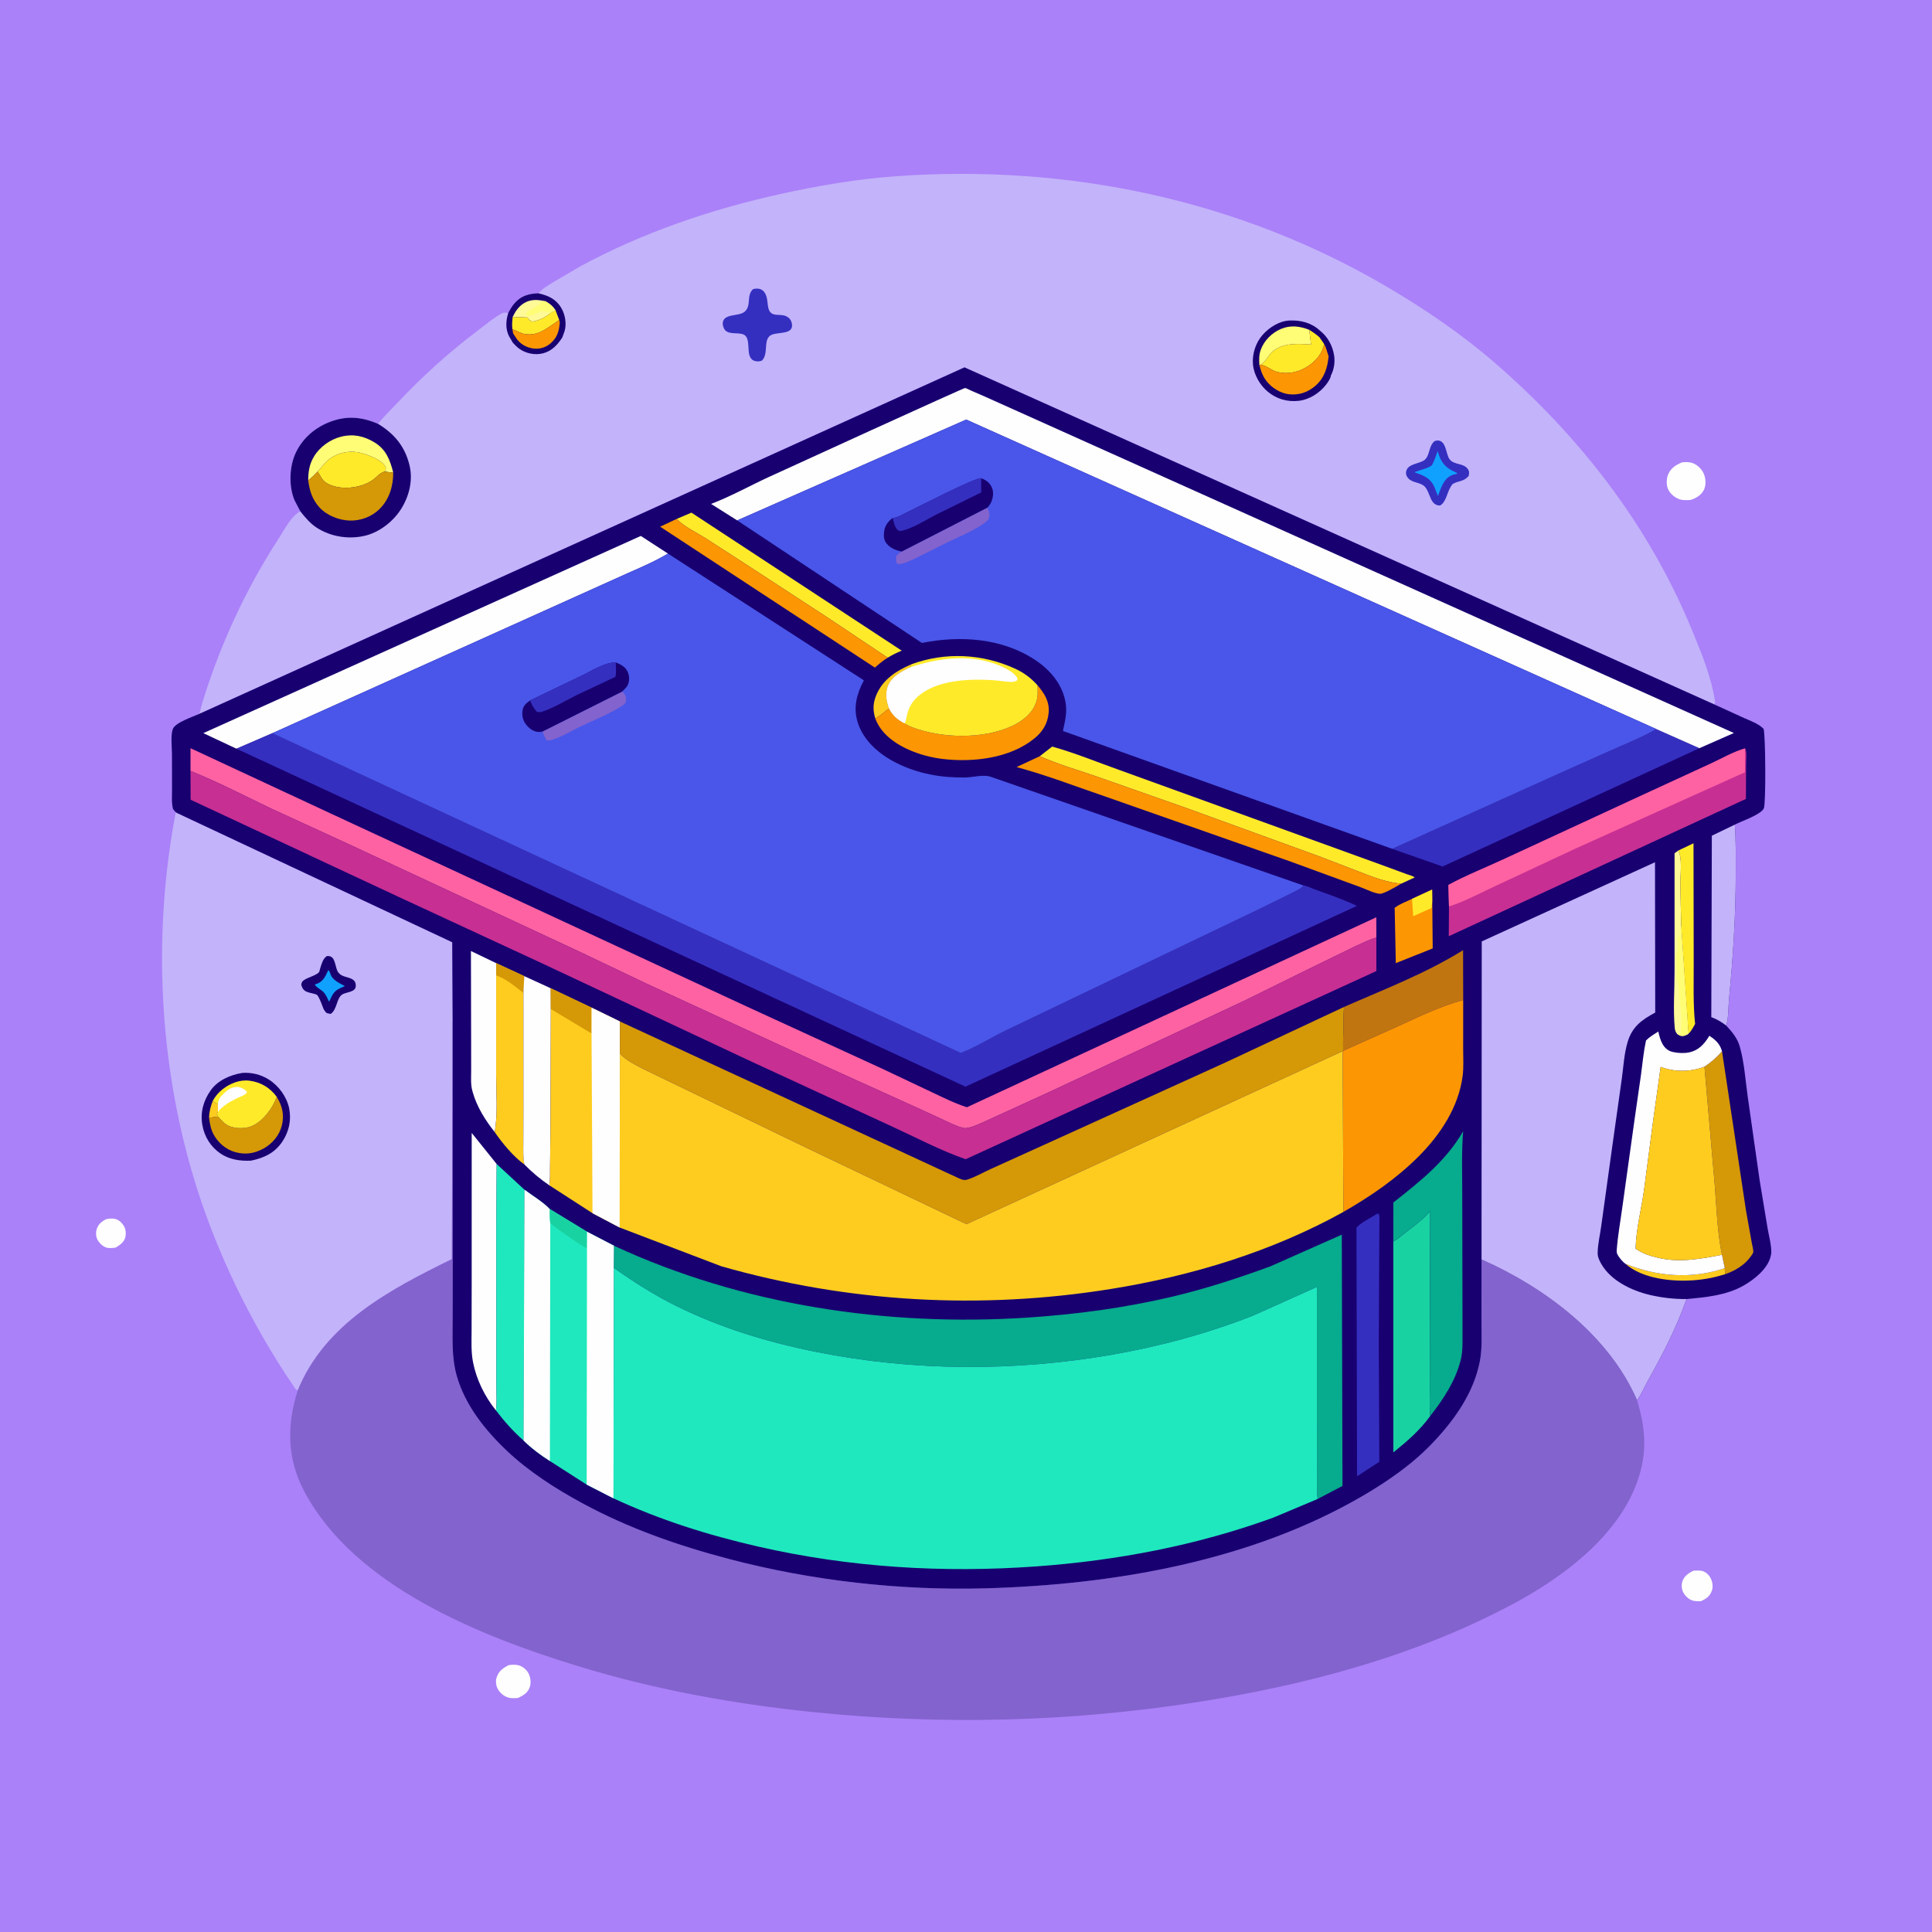 <svg version="1.1" xmlns="http://www.w3.org/2000/svg" style="display: block;" viewBox="0 0 2048 2048" width="1024" height="1024">
<path transform="translate(0,0)" fill="rgb(170,129,249)" d="M -0 -0 L 2048 0 L 2048 2048 L -0 2048 L -0 -0 z"/>
<path transform="translate(0,0)" fill="rgb(254,254,254)" d="M 112.235 1292.5 C 115.167 1291.68 117.844 1291.49 120.888 1291.88 C 125.285 1292.46 128.557 1295.45 130.97 1299 C 133.393 1302.57 133.822 1307.69 132.75 1311.82 C 131.431 1316.89 126.753 1320.07 122.505 1322.54 C 119.529 1322.88 116.068 1323.36 113.138 1322.59 C 109.129 1321.54 105.131 1317.57 103.241 1313.97 C 101.521 1310.69 101.441 1305.82 102.704 1302.38 C 104.502 1297.47 107.752 1294.85 112.235 1292.5 z"/>
<path transform="translate(0,0)" fill="rgb(254,254,254)" d="M 1794.97 1665 C 1797.69 1664.88 1800.63 1664.63 1803.33 1665.06 C 1807.24 1665.69 1810.66 1668.49 1812.7 1671.8 C 1815.04 1675.6 1816.25 1681.28 1814.83 1685.62 C 1812.7 1692.1 1808.95 1694.62 1802.96 1697.38 C 1800.27 1697.35 1797.31 1697.46 1794.7 1696.79 C 1790.36 1695.68 1786.7 1692.06 1784.5 1688.29 C 1782.51 1684.87 1782.17 1679.82 1783.48 1676.11 C 1785.47 1670.46 1789.95 1667.69 1794.97 1665 z"/>
<path transform="translate(0,0)" fill="rgb(254,254,254)" d="M 539.081 1765.14 C 542.646 1764.59 546.328 1764.38 549.86 1765.32 C 553.851 1766.39 557.766 1769.63 559.872 1773.14 C 562.305 1777.2 563.199 1783.58 561.661 1788.13 C 559.468 1794.62 554.894 1797.16 548.996 1799.97 C 546.092 1800.09 542.992 1800.37 540.125 1799.79 C 534.882 1798.74 530.712 1795.36 527.941 1790.83 C 525.942 1787.57 525.156 1782.6 526.219 1778.88 C 528.254 1771.75 532.763 1768.52 539.081 1765.14 z"/>
<path transform="translate(0,0)" fill="rgb(254,254,254)" d="M 1783.27 490.013 C 1787.33 489.81 1791.17 489.566 1795 491.172 C 1800.05 493.291 1804.7 498.051 1806.5 503.235 C 1808.34 508.545 1808.64 514.943 1805.81 520 C 1802.83 525.323 1797.54 528.285 1791.91 530.005 C 1788.17 530.134 1784.08 530.492 1780.49 529.293 C 1775.27 527.549 1769.99 523.116 1767.96 517.938 C 1766.22 513.524 1766.5 506.974 1768.4 502.686 C 1771.45 495.83 1776.66 492.79 1783.27 490.013 z"/>
<path transform="translate(0,0)" fill="rgb(195,179,250)" d="M 186.291 860.979 L 187.624 861.791 L 479.391 998.81 L 479.818 1082.48 L 479.702 1083.67 L 478.974 1334.74 C 413.797 1366.77 344.759 1402.66 315.6 1473.92 C 312.962 1472.81 312.144 1470.79 310.556 1468.44 C 265.081 1401.3 228.049 1324.84 204.888 1247.07 C 167.995 1123.19 162.149 987.783 186.291 860.979 z"/>
<path transform="translate(0,0)" fill="rgb(24,0,113)" d="M 346.373 1013.5 L 347.937 1013.48 C 355.916 1013.37 354.966 1025.38 358.271 1030.3 C 362.446 1036.51 369.759 1034.88 374.785 1039 C 376.822 1040.67 377.416 1043.42 377.064 1046 C 376.245 1052.01 366.111 1051.64 362.395 1054.43 C 356.58 1058.8 357.318 1070.33 350.5 1074.8 L 346.5 1073.99 C 342.894 1071.1 342.236 1067.31 340.568 1063.19 C 339.866 1061.46 337.492 1055.83 336.108 1054.73 C 334.324 1053.32 327.875 1052.57 325.221 1051.37 C 321.394 1049.62 320.639 1047.68 319.311 1044 C 319.837 1041.6 319.782 1040.83 321.825 1039.26 C 326.166 1035.94 334.482 1034.44 338.171 1030.61 C 338.5 1030.27 339.27 1026.92 339.442 1026.38 C 340.973 1021.61 342.153 1016.56 346.373 1013.5 z"/>
<path transform="translate(0,0)" fill="rgb(16,161,255)" d="M 347.924 1028.5 L 348.363 1028.49 L 349.846 1031 L 350.404 1032.91 C 352.19 1038.36 359.215 1042.03 364.004 1044.45 L 365.622 1045.25 C 356.864 1049.04 354.079 1050.13 350.127 1059.34 L 349.641 1060.5 L 348.55 1061.57 C 347.128 1058.12 345.637 1054.55 343.075 1051.78 C 340.896 1049.42 334.407 1046.11 333.741 1043.5 L 335.898 1042.88 C 342.002 1040.75 344.658 1035.63 347.182 1030.14 L 347.924 1028.5 z"/>
<path transform="translate(0,0)" fill="rgb(24,0,113)" d="M 256.914 1137.32 C 266.764 1136.67 276.458 1139.03 284.827 1144.27 C 295.398 1150.88 303.997 1162.61 306.5 1174.85 C 309.057 1187.36 306.279 1199.9 299.11 1210.42 C 290.903 1222.46 279.811 1227.45 266.09 1230.34 C 254.823 1230.89 243.271 1229.28 233.75 1222.81 C 223.415 1215.8 216.731 1205.04 214.526 1192.76 C 212.131 1179.42 215.556 1166.75 223.345 1155.81 C 231.075 1144.96 244.23 1139.44 256.914 1137.32 z"/>
<path transform="translate(0,0)" fill="rgb(254,204,31)" d="M 225.563 1166.94 C 227.351 1168.32 228.792 1169.63 231.003 1170.24 C 231.083 1173.11 231.234 1175.91 230.936 1178.78 L 229.852 1180.53 L 231.117 1183.67 L 221.567 1184.84 C 221.852 1178.22 223.167 1173.06 225.563 1166.94 z"/>
<path transform="translate(0,0)" fill="rgb(213,152,7)" d="M 293.351 1162.65 C 299.301 1172.44 301.565 1181.81 298.752 1193.15 C 296.213 1203.39 288.72 1212.35 279.569 1217.39 C 269.809 1222.77 260.285 1224.29 249.458 1221.32 C 239.493 1218.58 230.982 1211.28 226.228 1202.2 C 223.354 1196.72 222.444 1190.88 221.567 1184.84 L 231.117 1183.67 C 234.681 1187.36 238.304 1191.77 243.158 1193.72 C 250.444 1196.65 260.727 1196.57 267.889 1193.23 C 279.411 1187.86 289.16 1174.25 293.351 1162.65 z"/>
<path transform="translate(0,0)" fill="rgb(255,234,41)" d="M 225.563 1166.94 C 228.158 1162.27 231.389 1158.3 235.585 1154.95 C 243.607 1148.53 254.076 1144.23 264.5 1145.59 C 276.524 1147.15 286.098 1152.95 293.351 1162.65 C 289.16 1174.25 279.411 1187.86 267.889 1193.23 C 260.727 1196.57 250.444 1196.65 243.158 1193.72 C 238.304 1191.77 234.681 1187.36 231.117 1183.67 L 229.852 1180.53 L 230.936 1178.78 C 231.234 1175.91 231.083 1173.11 231.003 1170.24 C 228.792 1169.63 227.351 1168.32 225.563 1166.94 z"/>
<path transform="translate(0,0)" fill="rgb(254,254,254)" d="M 231.003 1170.24 C 231.465 1165.25 233.307 1163.04 236.799 1159.59 C 241.251 1155.19 245.426 1152.04 252 1152.22 C 254.775 1152.29 258.809 1154.31 260.744 1156.26 C 261.48 1157.01 261.511 1157.19 261.923 1158 C 259.581 1161.15 255.335 1162.15 251.806 1163.88 C 244.467 1167.48 235.932 1172.08 230.936 1178.78 C 231.234 1175.91 231.083 1173.11 231.003 1170.24 z"/>
<path transform="translate(0,0)" fill="rgb(131,99,205)" d="M 315.6 1473.92 C 344.759 1402.66 413.797 1366.77 478.974 1334.74 L 479.702 1083.67 L 479.818 1082.48 L 479.963 1173.08 L 479.939 1327.2 L 479.835 1396.1 C 479.881 1416.95 478.403 1438.32 484.212 1458.57 C 493.136 1489.69 514.052 1515.85 537.177 1537.8 C 560.611 1560.04 589.361 1578.38 617.651 1593.68 C 666.627 1620.16 718.425 1638.29 772.125 1652.43 C 860.345 1675.67 954.277 1686.27 1045.52 1683.67 C 1180.74 1679.81 1325.12 1655 1443.37 1586.38 C 1470.87 1570.43 1497.47 1552.03 1519.37 1528.82 C 1542.27 1504.57 1562.49 1475.98 1568.78 1442.59 C 1571.32 1429.13 1570.41 1414.48 1570.43 1400.8 L 1570.48 1335.05 C 1637.79 1364.86 1705.34 1415.41 1735.37 1484.35 C 1743.73 1512.28 1746.23 1536.33 1737.55 1564.62 C 1718.67 1626.11 1658.08 1671.31 1603.63 1700.38 C 1500.35 1755.53 1384.17 1786.44 1269 1804.34 C 1133.76 1825.36 997.997 1828.86 861.813 1814.88 C 777.99 1806.28 694.381 1791.12 613.716 1766.47 C 510.051 1734.79 375.324 1681.56 322.169 1580.21 C 304.096 1545.75 304.008 1510.35 315.6 1473.92 z"/>
<path transform="translate(0,0)" fill="rgb(195,179,250)" d="M 570.785 310.895 C 575.077 305.963 580.474 302.894 585.92 299.43 L 614.727 282.589 C 680.771 246.609 753.846 221.884 827.125 205.689 C 867.889 196.679 909.254 189.649 950.943 186.718 C 1132.37 173.963 1312.98 211.605 1470.36 304.088 C 1510.65 327.769 1549.97 354.553 1585.29 385.236 C 1675.1 463.252 1747.59 556.633 1793.2 667 C 1803.19 691.188 1814.6 718.49 1818.08 744.48 L 1817.21 746.733 L 1022.39 389.423 L 211.401 756.674 L 214.179 745.938 C 233.147 683.762 260.521 624.341 296.054 569.863 C 301.997 560.75 308.568 547.187 318.32 541.976 L 312.317 530.566 C 306.267 516.601 306.629 496.432 312.453 482.387 C 319.22 466.065 332.785 453.842 349.097 447.451 C 367.151 440.377 383.279 441.734 400.802 449.315 C 406.618 441.668 414.14 434.566 420.742 427.558 C 447.48 399.171 476.023 373.246 507.232 349.798 C 514.601 344.261 522.538 337.538 530.5 332.994 C 533.822 331.098 535.167 330.978 538.742 331.911 C 540.56 328.255 542.704 324.6 545.377 321.5 C 552.284 313.487 560.752 311.23 570.785 310.895 z"/>
<path transform="translate(0,0)" fill="rgb(53,47,192)" d="M 1520.91 467.5 C 1521.9 467.255 1522.98 466.935 1524.01 466.935 C 1533.18 466.942 1532.66 481.555 1536.55 486.738 C 1541.52 493.363 1551.44 490.354 1556.16 497.5 C 1557.76 499.922 1557.3 501.843 1556.88 504.5 C 1551.5 510.812 1546.42 509.403 1540.09 512.931 C 1539.19 513.432 1537.46 516.635 1536.99 517.5 C 1533.81 523.34 1532.56 532.501 1526.5 535.881 C 1515.61 536.013 1516.35 521.997 1510.24 515.769 C 1505.67 511.107 1497.41 512.069 1492.88 507.073 C 1491.07 505.084 1490.09 502.878 1490.52 500.148 C 1491.94 491.08 1505.09 491.944 1510.38 487.334 C 1515.89 482.535 1514.36 472.404 1520.91 467.5 z"/>
<path transform="translate(0,0)" fill="rgb(16,161,255)" d="M 1523.99 478.231 L 1525.54 483.045 C 1528.94 492.339 1534.04 496.62 1542.73 500.503 L 1544.5 501.285 L 1544.32 502.287 C 1542.19 502.704 1540.23 503.16 1538.25 504.068 C 1530.06 507.823 1527.33 517.979 1524.26 525.775 L 1520.38 515.92 C 1515.73 506.102 1508.71 503.895 1499.17 500.549 L 1511.99 496.311 C 1513.54 495.655 1517.05 494.371 1517.98 492.899 C 1520.44 489 1522.2 482.602 1523.99 478.231 z"/>
<path transform="translate(0,0)" fill="rgb(53,47,192)" d="M 798.277 306.5 L 799.304 306.218 C 802.288 305.595 805.707 305.822 808.219 307.703 C 813.421 311.598 813.192 318.751 814.108 324.679 C 816.343 339.149 828.2 330.098 836.042 336.873 C 838.407 338.916 839.562 341.886 839.605 345 C 839.744 355.288 822.351 351.355 816.339 355.813 C 809.014 361.247 814.941 375.587 807.5 382.38 C 806.339 382.656 804.732 383.151 803.5 383.123 C 788.398 382.786 796.714 363.562 790.5 356.288 C 785.959 350.972 773.813 355.801 768.597 349.967 C 767.038 348.223 765.933 344.689 766.138 342.366 C 767.051 332.033 783.021 335.688 789.238 330.5 C 797.009 324.015 790.768 313.357 798.277 306.5 z"/>
<path transform="translate(0,0)" fill="rgb(24,0,113)" d="M 570.785 310.895 C 581.149 313.367 589.193 316.786 594.929 326.363 C 599.085 333.301 600.779 343.055 598.5 350.951 L 596.048 357.773 C 590.84 365.705 584.907 372.25 575.266 374.618 C 566.994 376.649 557.455 374.663 550.549 369.753 C 548.042 367.97 545.856 365.615 543.722 363.418 L 539.596 356.417 C 535.703 348.737 536.224 339.899 538.742 331.911 C 540.56 328.255 542.704 324.6 545.377 321.5 C 552.284 313.487 560.752 311.23 570.785 310.895 z"/>
<path transform="translate(0,0)" fill="rgb(255,250,151)" d="M 543.431 335.998 C 546.252 330.135 549.792 324.84 555.438 321.359 C 562.587 316.952 570.338 317.562 578.187 319.333 C 582.952 322.027 585.982 324.508 588.98 329.116 C 586.767 330.105 584.908 330.88 582.985 332.396 C 577.343 336.706 571.524 339.6 564.5 340.985 C 561.446 339.678 561.067 339.248 559.081 336.56 L 543.431 335.998 z"/>
<path transform="translate(0,0)" fill="rgb(255,253,118)" d="M 559.564 335.587 L 557.193 333.5 C 558.971 328.876 566.733 326.316 570.835 323.715 L 572.305 321.01 C 573.723 319.217 576.131 319.521 578.187 319.333 C 582.952 322.027 585.982 324.508 588.98 329.116 C 586.767 330.105 584.908 330.88 582.985 332.396 C 580.19 330.72 577.645 330.314 574.5 329.773 L 559.564 335.587 z"/>
<path transform="translate(0,0)" fill="rgb(255,234,41)" d="M 588.98 329.116 L 592.795 339.211 L 591.355 340.152 C 580.232 347.509 570.316 356.904 555.5 353.924 C 553.152 353.452 550.925 352.281 548.748 351.326 L 543.197 348.948 C 542.518 344.528 543.011 340.412 543.431 335.998 L 559.081 336.56 C 561.067 339.248 561.446 339.678 564.5 340.985 C 571.524 339.6 577.343 336.706 582.985 332.396 C 584.908 330.88 586.767 330.105 588.98 329.116 z"/>
<path transform="translate(0,0)" fill="rgb(252,150,3)" d="M 592.795 339.211 L 593.407 341.793 C 592.596 351.011 590.876 357.801 583.431 364.13 C 578.499 368.322 571.927 370.314 565.5 369.462 C 558.669 368.556 552.184 365.204 548.006 359.629 L 545.498 355.821 L 544.465 354.208 L 543.868 353.225 L 543.197 348.948 L 548.748 351.326 C 550.925 352.281 553.152 353.452 555.5 353.924 C 570.316 356.904 580.232 347.509 591.355 340.152 L 592.795 339.211 z"/>
<path transform="translate(0,0)" fill="rgb(24,0,113)" d="M 1410.67 398.331 C 1410.79 400.734 1407.34 405.605 1405.9 407.492 C 1399.11 416.398 1388.28 423.516 1377 424.841 C 1364.84 426.269 1353.37 423.053 1343.94 415.246 C 1335.58 408.327 1329.2 397.249 1328.21 386.395 C 1327.19 375.298 1331.05 363.288 1338.49 354.902 C 1345.49 347.011 1356.19 340.221 1367 339.758 C 1378.93 339.247 1390.2 342.133 1399.14 350.437 C 1407.59 356.967 1412.76 366.805 1414.29 377.34 C 1415.28 384.245 1413.99 392.161 1410.67 398.331 z"/>
<path transform="translate(0,0)" fill="rgb(255,253,118)" d="M 1335.03 386.922 C 1334.6 381.314 1334.53 376.155 1336.46 370.785 C 1339.98 360.967 1348.32 352.724 1357.86 348.696 C 1368.07 344.385 1377.9 345.742 1387.88 349.606 L 1389.76 365.186 C 1375.91 364.38 1360.07 362.997 1348.72 372.894 C 1344.3 376.75 1341.37 384.277 1336.26 386.537 L 1336.03 386.679 L 1335.03 386.922 z"/>
<path transform="translate(0,0)" fill="rgb(255,234,41)" d="M 1387.88 349.606 C 1391.73 352.106 1395.41 354.509 1398.79 357.645 L 1403.65 364.702 C 1401.66 374.513 1395.27 382.31 1387 387.848 C 1377.34 394.317 1366.02 397.025 1354.59 394.458 C 1347.7 392.912 1342.46 387.18 1336.03 386.679 L 1336.26 386.537 C 1341.37 384.277 1344.3 376.75 1348.72 372.894 C 1360.07 362.997 1375.91 364.38 1389.76 365.186 L 1387.88 349.606 z"/>
<path transform="translate(0,0)" fill="rgb(252,150,3)" d="M 1403.65 364.702 C 1406.08 369.005 1406.76 373.133 1408.37 377.678 C 1407.31 389.51 1403.92 400.576 1394.69 408.685 C 1386.55 415.834 1377.3 419.046 1366.57 417.946 C 1357.58 417.024 1348.6 411.418 1342.96 404.51 C 1338.78 399.403 1336.55 393.257 1335.03 386.922 L 1336.03 386.679 C 1342.46 387.18 1347.7 392.912 1354.59 394.458 C 1366.02 397.025 1377.34 394.317 1387 387.848 C 1395.27 382.31 1401.66 374.513 1403.65 364.702 z"/>
<path transform="translate(0,0)" fill="rgb(24,0,113)" d="M 318.32 541.976 L 312.317 530.566 C 306.267 516.601 306.629 496.432 312.453 482.387 C 319.22 466.065 332.785 453.842 349.097 447.451 C 367.151 440.377 383.279 441.734 400.802 449.315 C 418.113 459.937 429.195 473.149 434.074 493.125 C 437.933 508.925 433.828 525.741 425.336 539.308 C 416.79 552.96 401.896 564.568 386.062 568.095 C 369.143 571.864 350.517 568.876 335.936 559.5 C 328.737 554.871 323.594 548.589 318.32 541.976 z"/>
<path transform="translate(0,0)" fill="rgb(255,253,118)" d="M 326.691 509.153 C 326.861 499.718 327.867 492.257 332.793 484 C 338.927 473.719 349.985 465.837 361.495 462.919 C 374.261 459.683 385.605 462.133 396.699 468.781 C 409.194 476.269 413.397 487.381 416.839 500.869 C 413.869 500.903 411.036 500.324 408.125 499.812 C 408.541 498.175 409.505 496.491 408.672 494.906 C 404.849 487.631 392.35 483.044 385 480.841 L 383.24 480.298 C 373.461 477.439 362.116 478.988 353.245 483.926 C 345.598 488.183 342.415 493.812 336.718 499.894 C 333.505 503.046 330.35 506.524 326.691 509.153 z"/>
<path transform="translate(0,0)" fill="rgb(255,234,41)" d="M 336.718 499.894 C 342.415 493.812 345.598 488.183 353.245 483.926 C 362.116 478.988 373.461 477.439 383.24 480.298 L 385 480.841 C 392.35 483.044 404.849 487.631 408.672 494.906 C 409.505 496.491 408.541 498.175 408.125 499.812 C 402.008 501.302 399.985 505.432 395.006 508.868 C 382.005 517.841 359.947 520.337 345.982 511.95 C 341.389 509.192 339.562 504.108 336.718 499.894 z"/>
<path transform="translate(0,0)" fill="rgb(213,152,7)" d="M 408.125 499.812 C 411.036 500.324 413.869 500.903 416.839 500.869 C 416.933 515.056 412.733 529.267 402.424 539.5 C 394.063 547.8 382.349 552.168 370.628 551.822 C 359.364 551.491 346.459 546.402 338.724 537.97 C 330.954 529.5 328.164 520.249 326.691 509.153 C 330.35 506.524 333.505 503.046 336.718 499.894 C 339.562 504.108 341.389 509.192 345.982 511.95 C 359.947 520.337 382.005 517.841 395.006 508.868 C 399.985 505.432 402.008 501.302 408.125 499.812 z"/>
<path transform="translate(0,0)" fill="rgb(24,0,113)" d="M 211.401 756.674 L 1022.39 389.423 L 1817.21 746.733 L 1848.9 761.162 C 1855.72 764.22 1864.29 767.185 1869.5 772.624 C 1871.6 779.815 1872.04 852.767 1869.7 857.047 C 1865.93 863.929 1846.39 870.255 1838.97 874.153 C 1840.2 891.222 1839.98 908.395 1839.97 925.5 C 1839.94 970.326 1837.13 1014.42 1832.82 1059 C 1832.02 1067.21 1832.48 1079.45 1829.8 1087.06 C 1836.18 1094.02 1841.63 1100.25 1844.27 1109.53 C 1848.96 1125.99 1850.21 1144.67 1852.53 1161.63 L 1865.27 1251 L 1873.75 1302.19 C 1875.1 1310.16 1877.76 1319.53 1877.65 1327.57 C 1877.64 1328.77 1877.4 1329.85 1877.14 1331 L 1876.89 1332.12 C 1873.57 1345.27 1859.39 1356.45 1848.22 1362.79 C 1829.83 1373.23 1808.34 1375.13 1787.8 1377.06 C 1777.01 1407.51 1762.96 1434.9 1747.15 1463 C 1743.27 1469.88 1739.96 1478 1735.37 1484.35 C 1705.34 1415.41 1637.79 1364.86 1570.48 1335.05 L 1570.43 1400.8 C 1570.41 1414.48 1571.32 1429.13 1568.78 1442.59 C 1562.49 1475.98 1542.27 1504.57 1519.37 1528.82 C 1497.47 1552.03 1470.87 1570.43 1443.37 1586.38 C 1325.12 1655 1180.74 1679.81 1045.52 1683.67 C 954.277 1686.27 860.345 1675.67 772.125 1652.43 C 718.425 1638.29 666.627 1620.16 617.651 1593.68 C 589.361 1578.38 560.611 1560.04 537.177 1537.8 C 514.052 1515.85 493.136 1489.69 484.212 1458.57 C 478.403 1438.32 479.881 1416.95 479.835 1396.1 L 479.939 1327.2 L 479.963 1173.08 L 479.818 1082.48 L 479.391 998.81 L 187.624 861.791 L 186.291 860.979 L 183.5 857.772 C 181.675 851.442 182.387 843.758 182.373 837.166 L 182.29 799.453 C 182.291 791.973 180.731 780.059 183.138 773 C 185.574 765.86 204.573 759.836 211.401 756.674 z"/>
<path transform="translate(0,0)" fill="rgb(254,204,31)" d="M 966.04 704.175 L 964.843 707.336 C 954.997 712.151 944.312 717.444 940.719 728.688 C 938.253 736.403 939.853 743.375 942.256 750.856 C 937.567 754.959 933.171 758.434 927.866 761.735 C 925.345 753.378 925.222 746.262 928.411 738.033 C 935.161 720.617 949.68 711.325 966.04 704.175 z"/>
<path transform="translate(0,0)" fill="rgb(254,204,31)" d="M 1722.91 1339.62 C 1756.39 1353.36 1793.72 1356.15 1828.3 1344.3 L 1828.65 1350.77 C 1817.35 1354.25 1806.42 1356.38 1794.6 1357.18 C 1771.58 1358.73 1741.02 1355.5 1722.91 1339.62 z"/>
<path transform="translate(0,0)" fill="rgb(255,250,151)" d="M 1779.02 901.608 C 1783.57 909.523 1781.14 927.738 1781.22 937.096 L 1782.11 980.93 L 1789.88 1095.83 C 1786.99 1097.54 1784.68 1098.73 1781.21 1097.87 L 1779.84 1097.28 C 1778.67 1096.69 1778.33 1096.7 1777.54 1095.7 C 1776.15 1093.96 1775.48 1091.69 1775.28 1089.5 C 1773.53 1070.21 1775.12 1049.17 1775.09 1029.74 L 1775.1 904.5 L 1779.02 901.608 z"/>
<path transform="translate(0,0)" fill="rgb(255,253,118)" d="M 1782.11 980.93 L 1789.88 1095.83 C 1786.99 1097.54 1784.68 1098.73 1781.21 1097.87 L 1779.84 1097.28 L 1781.62 1094.76 C 1783.08 1081.3 1781.48 1068.87 1780.03 1055.5 C 1779.54 1050.95 1779.88 1044.73 1778.12 1040.54 C 1776.85 1037.51 1777.37 1033.05 1777.34 1029.75 C 1777.28 1023.69 1775.94 1014.12 1777.79 1008.49 C 1779.46 1003.39 1778.43 995.74 1778.75 990.25 L 1779.16 993.34 L 1780.21 993.5 C 1780.38 989.06 1780.93 985.216 1782.11 980.93 z"/>
<path transform="translate(0,0)" fill="rgb(255,234,41)" d="M 1779.02 901.608 L 1795.18 893.92 L 1795.39 1018.92 C 1795.53 1040.89 1794.54 1063.6 1796.88 1085.4 C 1794.79 1089.22 1792.98 1092.71 1789.88 1095.83 L 1782.11 980.93 L 1781.22 937.096 C 1781.14 927.738 1783.57 909.523 1779.02 901.608 z"/>
<path transform="translate(0,0)" fill="rgb(252,150,3)" d="M 1496.8 952.847 L 1518.11 943.018 L 1518.24 954.968 L 1518.73 1005.36 L 1479.61 1020.98 L 1478.44 963.789 L 1478.29 962.534 L 1478.95 961.948 C 1483.73 958.225 1491.27 955.557 1496.8 952.847 z"/>
<path transform="translate(0,0)" fill="rgb(255,234,41)" d="M 1496.8 952.847 L 1518.11 943.018 L 1518.24 954.968 L 1517.53 962.5 L 1498.03 971.232 L 1496.8 952.847 z"/>
<path transform="translate(0,0)" fill="rgb(255,234,41)" d="M 717.266 550.081 L 732.962 543.431 L 955.837 689.699 C 950.643 691.934 945.814 694.215 940.972 697.165 L 879.308 655.959 L 789 597.021 L 747.34 570.164 C 737.647 564.049 725.107 558.298 717.266 550.081 z"/>
<path transform="translate(0,0)" fill="rgb(252,150,3)" d="M 940.972 697.165 C 936.039 700.302 931.81 703.843 927.422 707.68 L 699.797 558.313 L 717.266 550.081 C 725.107 558.298 737.647 564.049 747.34 570.164 L 789 597.021 L 879.308 655.959 L 940.972 697.165 z"/>
<path transform="translate(0,0)" fill="rgb(254,254,254)" d="M 524.406 1200.04 C 514.488 1187.67 505.385 1173.06 501.095 1157.7 L 500.658 1156.09 C 498.867 1149.68 499.443 1142.67 499.456 1136.04 L 499.427 1106.31 L 499.206 1008.11 L 525.91 1020.95 L 525.947 1033.97 L 525.951 1139.78 C 525.986 1159.28 527.842 1180.91 524.406 1200.04 z"/>
<path transform="translate(0,0)" fill="rgb(195,179,250)" d="M 1829.8 1087.06 C 1825.02 1083.57 1821.03 1080.95 1815.5 1078.8 L 1814.04 1078.25 L 1814.62 885.87 L 1838.97 874.153 C 1840.2 891.222 1839.98 908.395 1839.97 925.5 C 1839.94 970.326 1837.13 1014.42 1832.82 1059 C 1832.02 1067.21 1832.48 1079.45 1829.8 1087.06 z"/>
<path transform="translate(0,0)" fill="rgb(252,150,3)" d="M 1099.88 726.488 C 1107.18 735.148 1112.73 743.736 1111.6 755.668 C 1110.52 767.118 1105.27 775.635 1096.5 782.778 C 1070.56 803.906 1031.34 808.363 999.213 804.519 C 976.718 801.828 948.149 791.844 934.064 773.043 C 931.557 769.696 929.33 765.629 927.866 761.735 C 933.171 758.434 937.567 754.959 942.256 750.856 C 946.485 758.873 951.014 762.58 958.855 766.884 C 961.075 768.212 963.295 769.476 965.707 770.428 C 996.894 782.744 1041.41 783.858 1072.23 769.848 C 1082.81 765.037 1093.85 756.811 1097.96 745.466 L 1098.37 744.262 C 1100.44 738.499 1099.97 732.527 1099.88 726.488 z"/>
<path transform="translate(0,0)" fill="rgb(254,204,31)" d="M 525.91 1020.95 L 555.731 1034.74 L 554.852 1052.6 L 554.867 1177.34 L 554.774 1210.81 C 554.74 1218.73 554.317 1226.59 555.855 1234.4 C 544.237 1226.09 532.481 1211.83 524.406 1200.04 C 527.842 1180.91 525.986 1159.28 525.951 1139.78 L 525.947 1033.97 L 525.91 1020.95 z"/>
<path transform="translate(0,0)" fill="rgb(213,152,7)" d="M 525.91 1020.95 L 555.731 1034.74 L 554.852 1052.6 C 545.767 1045.49 537.058 1037.87 525.947 1033.97 L 525.91 1020.95 z"/>
<path transform="translate(0,0)" fill="rgb(255,234,41)" d="M 1102.23 801.61 L 1115.32 791.406 C 1139.61 798.152 1163.31 807.963 1187.08 816.41 L 1345.42 873.714 L 1463.94 916.625 L 1491.63 926.806 C 1493.61 927.547 1498.26 928.621 1499.59 930.166 L 1485.23 936.775 C 1468.96 935.233 1454 929.202 1438.92 923.3 L 1397.82 907.522 L 1258.03 856.715 L 1162.71 823.204 C 1142.4 816.185 1121.93 810.303 1102.23 801.61 z"/>
<path transform="translate(0,0)" fill="rgb(192,117,16)" d="M 1424.85 1067.35 C 1467.62 1048.55 1511.14 1031.98 1550.93 1007.23 L 1551.05 1060.04 C 1527.1 1066.58 1505.24 1077.08 1482.78 1087.46 L 1423.87 1113.86 C 1423.44 1105.53 1423.98 1097.11 1424.11 1088.77 C 1424.22 1081.56 1423.84 1074.52 1424.85 1067.35 z"/>
<path transform="translate(0,0)" fill="rgb(254,254,254)" d="M 555.731 1034.74 L 583.823 1047.62 L 583.911 1069.65 L 583.533 1200.74 L 583.065 1237.13 C 582.968 1243.49 583.342 1250.24 582.362 1256.52 C 572.711 1249.97 564.052 1242.7 555.855 1234.4 C 554.317 1226.59 554.74 1218.73 554.774 1210.81 L 554.867 1177.34 L 554.852 1052.6 L 555.731 1034.74 z"/>
<path transform="translate(0,0)" fill="rgb(213,152,7)" d="M 1825.42 1114.51 L 1850.82 1283.18 L 1856.99 1317.61 C 1857.36 1319.68 1858.97 1325.73 1858.49 1327.6 C 1858.1 1329.09 1856.11 1331.53 1855.17 1332.81 C 1848.85 1341.44 1838.58 1347.3 1828.65 1350.77 L 1828.3 1344.3 L 1825.37 1330.13 C 1820.4 1306.57 1819.58 1280.28 1817.71 1256.23 L 1806.78 1130.75 C 1813.89 1126.08 1819.69 1120.78 1825.42 1114.51 z"/>
<path transform="translate(0,0)" fill="rgb(53,47,192)" d="M 1460.1 1286.5 L 1461.34 1286.57 C 1462.77 1288.86 1462.21 1291.77 1462.2 1294.46 L 1462.07 1317.28 L 1461.53 1425.02 L 1462.12 1549.57 L 1438.53 1564.91 L 1437.94 1301.31 C 1443.05 1295.69 1453.53 1290.73 1460.1 1286.5 z"/>
<path transform="translate(0,0)" fill="rgb(252,150,3)" d="M 1102.23 801.61 C 1121.93 810.303 1142.4 816.185 1162.71 823.204 L 1258.03 856.715 L 1397.82 907.522 L 1438.92 923.3 C 1454 929.202 1468.96 935.233 1485.23 936.775 L 1483.47 937.833 C 1479.81 939.966 1466.87 947.532 1462.94 947.456 C 1457.5 947.352 1447.04 942.16 1441.5 940.172 L 1367.73 913.183 L 1173.07 844.846 C 1141.49 834.111 1109.79 821.813 1077.61 813.104 L 1102.23 801.61 z"/>
<path transform="translate(0,0)" fill="rgb(254,254,254)" d="M 525.757 1495.12 C 513.89 1480.52 504.975 1462.39 501.407 1443.89 C 499.28 1432.85 499.869 1422.2 499.9 1411.05 L 499.991 1364.56 L 500.026 1200.96 L 526.48 1233.9 L 526.095 1303.73 L 526.162 1425.49 L 526.202 1470.23 C 526.208 1478.37 526.842 1487.08 525.757 1495.12 z"/>
<path transform="translate(0,0)" fill="rgb(254,254,254)" d="M 1722.91 1339.62 C 1719.95 1337.43 1717.39 1334.28 1715.4 1331.21 C 1713.6 1328.44 1713.63 1327.26 1713.89 1324 C 1715.08 1308.71 1717.94 1293.28 1719.97 1278.06 L 1732.68 1186.88 L 1739.58 1138.84 C 1741.2 1126.83 1742.28 1114.79 1744.84 1102.93 C 1748.7 1099.08 1753.3 1096.37 1757.87 1093.44 C 1758.87 1097.86 1760.06 1102.65 1762.3 1106.62 C 1764.66 1110.8 1768.09 1113.92 1772.83 1115.04 L 1774 1115.29 C 1779.15 1116.41 1785.66 1116.65 1790.85 1115.52 C 1800.18 1113.48 1806.26 1107.19 1811.09 1099.41 L 1811.99 1097.93 C 1817.49 1101.6 1822.28 1105.57 1824.56 1111.93 L 1825.42 1114.51 C 1819.69 1120.78 1813.89 1126.08 1806.78 1130.75 L 1805.52 1131.21 C 1790.92 1136.48 1774.83 1136.44 1760.36 1130.93 L 1752.05 1190.5 L 1742.69 1261.9 C 1739.78 1281.97 1734.28 1303.52 1733.81 1323.69 C 1741.72 1329.06 1749.17 1331.4 1758.38 1333.5 C 1780.58 1338.56 1803.46 1334.42 1825.37 1330.13 L 1828.3 1344.3 C 1793.72 1356.15 1756.39 1353.36 1722.91 1339.62 z"/>
<path transform="translate(0,0)" fill="rgb(31,232,190)" d="M 526.48 1233.9 L 555.986 1261.17 L 555.025 1527.04 C 544.237 1517.6 534.413 1506.5 525.757 1495.12 C 526.842 1487.08 526.208 1478.37 526.202 1470.23 L 526.162 1425.49 L 526.095 1303.73 L 526.48 1233.9 z"/>
<path transform="translate(0,0)" fill="rgb(25,210,162)" d="M 1476.99 1315.99 L 1478.43 1315.19 C 1482.65 1312.79 1486.43 1309.24 1490.26 1306.28 C 1499.03 1299.49 1508.87 1292.39 1516.02 1283.88 L 1515.69 1427.55 L 1515.61 1474.64 C 1515.64 1483.34 1515.15 1492.41 1516.07 1501.05 C 1505.05 1516.29 1491.53 1527.91 1477.01 1539.63 L 1476.99 1315.99 z"/>
<path transform="translate(0,0)" fill="rgb(7,171,141)" d="M 1476.99 1315.99 L 1477.04 1274.68 C 1505.25 1252.41 1532.71 1230.82 1551.01 1199.18 C 1549.21 1220.91 1550.04 1243.14 1550.04 1264.94 L 1550.26 1378.06 L 1550.32 1414.5 C 1550.33 1423.43 1550.64 1432.51 1548.51 1441.27 C 1543.18 1463.27 1529.91 1483.53 1516.07 1501.05 C 1515.15 1492.41 1515.64 1483.34 1515.61 1474.64 L 1515.69 1427.55 L 1516.02 1283.88 C 1508.87 1292.39 1499.03 1299.49 1490.26 1306.28 C 1486.43 1309.24 1482.65 1312.79 1478.43 1315.19 L 1476.99 1315.99 z"/>
<path transform="translate(0,0)" fill="rgb(255,234,41)" d="M 966.04 704.175 C 1002.09 690.934 1041.45 692.886 1076.32 708.963 C 1085.7 713.285 1092.97 718.805 1099.88 726.488 C 1099.97 732.527 1100.44 738.499 1098.37 744.262 L 1097.96 745.466 C 1093.85 756.811 1082.81 765.037 1072.23 769.848 C 1041.41 783.858 996.894 782.744 965.707 770.428 C 963.295 769.476 961.075 768.212 958.855 766.884 C 951.014 762.58 946.485 758.873 942.256 750.856 C 939.853 743.375 938.253 736.403 940.719 728.688 C 944.312 717.444 954.997 712.151 964.843 707.336 L 966.04 704.175 z"/>
<path transform="translate(0,0)" fill="rgb(254,254,254)" d="M 964.843 707.336 C 996.82 696.673 1033.83 692.36 1065.11 708.134 C 1070.33 710.762 1074.45 713.33 1078.06 718 L 1078.63 720.718 C 1076.58 722.569 1074.2 722.935 1071.5 722.845 C 1064.94 722.627 1058.35 721.332 1051.77 720.956 C 1026.73 719.523 993.057 720.682 973.167 738.187 C 966.955 743.654 963.477 749.616 961.54 757.574 C 960.805 760.593 960.512 764.224 958.855 766.884 C 951.014 762.58 946.485 758.873 942.256 750.856 C 939.853 743.375 938.253 736.403 940.719 728.688 C 944.312 717.444 954.997 712.151 964.843 707.336 z"/>
<path transform="translate(0,0)" fill="rgb(53,47,192)" d="M 1755.77 772.848 L 1801.44 793.111 L 1529.23 918.537 L 1475.81 899.806 L 1659 817.157 L 1715.38 792.044 C 1728.91 786.104 1743.01 780.3 1755.77 772.848 z"/>
<path transform="translate(0,0)" fill="rgb(254,204,31)" d="M 1825.37 1330.13 C 1803.46 1334.42 1780.58 1338.56 1758.38 1333.5 C 1749.17 1331.4 1741.72 1329.06 1733.81 1323.69 C 1734.28 1303.52 1739.78 1281.97 1742.69 1261.9 L 1752.05 1190.5 L 1760.36 1130.93 C 1774.83 1136.44 1790.92 1136.48 1805.52 1131.21 L 1806.78 1130.75 L 1817.71 1256.23 C 1819.58 1280.28 1820.4 1306.57 1825.37 1330.13 z"/>
<path transform="translate(0,0)" fill="rgb(254,254,254)" d="M 250.689 793.675 L 215.517 777.159 L 679.278 568.123 L 708.075 586.816 C 690.213 597.519 669.921 605.282 651 614.067 L 522.123 672.142 L 288.631 777.273 L 250.689 793.675 z"/>
<path transform="translate(0,0)" fill="rgb(254,204,31)" d="M 583.823 1047.62 L 627.114 1068.16 L 657.165 1082.81 L 657.066 1116.41 L 656.909 1301.25 L 628.097 1286.05 L 582.362 1256.52 C 583.342 1250.24 582.968 1243.49 583.065 1237.13 L 583.533 1200.74 L 583.911 1069.65 L 583.823 1047.62 z"/>
<path transform="translate(0,0)" fill="rgb(213,152,7)" d="M 583.823 1047.62 L 627.114 1068.16 L 627.066 1095.54 L 583.911 1069.65 L 583.823 1047.62 z"/>
<path transform="translate(0,0)" fill="rgb(254,254,254)" d="M 627.114 1068.16 L 657.165 1082.81 L 657.066 1116.41 L 656.909 1301.25 L 628.097 1286.05 L 627.066 1095.54 L 627.114 1068.16 z"/>
<path transform="translate(0,0)" fill="rgb(200,47,147)" d="M 1535.97 960.877 L 1535.33 938.07 C 1554.57 927.603 1575.24 919.574 1595.07 910.287 L 1737.88 844.23 L 1813.5 809.395 C 1825.11 804.059 1837.63 796.777 1849.84 793.314 C 1851.93 797.184 1850.96 804.51 1850.93 808.947 L 1850.71 846.901 L 1535.76 992.429 L 1535.97 960.877 z"/>
<path transform="translate(0,0)" fill="rgb(254,98,162)" d="M 1535.97 960.877 L 1535.33 938.07 C 1554.57 927.603 1575.24 919.574 1595.07 910.287 L 1737.88 844.23 L 1813.5 809.395 C 1825.11 804.059 1837.63 796.777 1849.84 793.314 L 1849.72 818.617 L 1670.14 899.5 L 1585.51 939.041 C 1569.37 946.504 1552.92 955.536 1535.97 960.877 z"/>
<path transform="translate(0,0)" fill="rgb(252,150,3)" d="M 1423.87 1113.86 L 1482.78 1087.46 C 1505.24 1077.08 1527.1 1066.58 1551.05 1060.04 L 1551.02 1111.84 C 1550.99 1121.14 1551.66 1131.19 1550.49 1140.37 C 1546.3 1173.38 1526.86 1202.77 1503.83 1225.81 C 1480.11 1249.55 1453.06 1268.02 1424.07 1284.69 L 1423.25 1114.31 L 1423.87 1113.86 z"/>
<path transform="translate(0,0)" fill="rgb(31,232,190)" d="M 555.986 1261.17 C 564.222 1267.42 575.65 1274.16 582.602 1281.53 L 622.304 1305.71 L 650.908 1320.57 L 650.739 1344.08 L 650.335 1588.31 L 621.913 1573.75 L 582.916 1548.76 C 572.839 1542.24 563.623 1535.46 555.025 1527.04 L 555.986 1261.17 z"/>
<path transform="translate(0,0)" fill="rgb(25,210,162)" d="M 582.602 1281.53 L 622.304 1305.71 L 622.238 1323.39 C 608.945 1316.13 595.513 1305.87 583.325 1296.88 C 582.323 1291.91 582.651 1286.58 582.602 1281.53 z"/>
<path transform="translate(0,0)" fill="rgb(254,254,254)" d="M 555.986 1261.17 C 564.222 1267.42 575.65 1274.16 582.602 1281.53 C 582.651 1286.58 582.323 1291.91 583.325 1296.88 L 582.916 1548.76 C 572.839 1542.24 563.623 1535.46 555.025 1527.04 L 555.986 1261.17 z"/>
<path transform="translate(0,0)" fill="rgb(254,254,254)" d="M 622.304 1305.71 L 650.908 1320.57 L 650.739 1344.08 L 650.335 1588.31 L 621.913 1573.75 L 622.238 1323.39 L 622.304 1305.71 z"/>
<path transform="translate(0,0)" fill="rgb(254,98,162)" d="M 201.942 817.248 L 201.953 793.135 L 367.287 870.111 L 791.877 1067.08 L 935.569 1133.06 L 987.396 1157.6 C 999.826 1163.44 1011.86 1169.55 1024.98 1173.73 L 1458.95 972.339 L 1459 993.859 C 1451.56 996 1444.25 999.716 1437.17 1002.87 L 1390.39 1025.68 L 1318.38 1061.15 L 1111.5 1157.95 L 1045.21 1188.27 C 1039.48 1190.72 1027.18 1197.05 1021.4 1195.73 C 1014.28 1194.11 1006.79 1190.25 1000.2 1187.17 L 973.157 1174.72 L 881 1132.97 L 685.252 1042.69 L 613 1008.25 L 369.609 894.854 L 287.285 857.038 C 259.169 843.573 230.868 828.853 201.942 817.248 z"/>
<path transform="translate(0,0)" fill="rgb(213,152,7)" d="M 657.165 1082.81 L 1016.48 1249.07 C 1019.67 1250.37 1021.93 1251.48 1025.37 1250.41 C 1033.81 1247.79 1042.49 1242.66 1050.61 1239.02 L 1117.12 1208.87 L 1298.48 1126.53 L 1424.85 1067.35 C 1423.84 1074.52 1424.22 1081.56 1424.11 1088.77 C 1423.98 1097.11 1423.44 1105.53 1423.87 1113.86 L 1423.25 1114.31 L 1024.5 1297.69 L 849.841 1214.29 L 682.868 1133.66 C 674.921 1129.37 662.489 1123.79 657.066 1116.41 L 657.165 1082.81 z"/>
<path transform="translate(0,0)" fill="rgb(254,254,254)" d="M 781.444 551.646 L 753.771 534.18 C 774.562 526.269 794.525 515.098 814.747 505.748 C 831.786 497.869 1021.4 411.219 1022.96 411.322 C 1024.36 411.414 1027.46 413.224 1028.96 413.863 L 1044.78 420.741 L 1837.97 777.018 L 1801.44 793.111 L 1755.77 772.848 L 1024.22 444.76 L 781.444 551.646 z"/>
<path transform="translate(0,0)" fill="rgb(200,47,147)" d="M 201.942 817.248 C 230.868 828.853 259.169 843.573 287.285 857.038 L 369.609 894.854 L 613 1008.25 L 685.252 1042.69 L 881 1132.97 L 973.157 1174.72 L 1000.2 1187.17 C 1006.79 1190.25 1014.28 1194.11 1021.4 1195.73 C 1027.18 1197.05 1039.48 1190.72 1045.21 1188.27 L 1111.5 1157.95 L 1318.38 1061.15 L 1390.39 1025.68 L 1437.17 1002.87 C 1444.25 999.716 1451.56 996 1459 993.859 L 1459 1029.37 L 1023.58 1228.83 C 996.859 1219.5 971.18 1205.87 945.459 1194.07 L 793.571 1123.94 L 572.573 1020.23 L 421.856 950.405 L 202.063 847.745 L 201.942 817.248 z"/>
<path transform="translate(0,0)" fill="rgb(7,171,141)" d="M 650.908 1320.57 C 786.656 1383.56 940.5 1406.47 1089.26 1396.7 C 1140.53 1393.33 1192.44 1386.42 1242.47 1374.57 C 1278.06 1366.15 1312.55 1354.87 1346.86 1342.3 L 1422.36 1308.79 L 1423.09 1575.16 L 1396.69 1589.01 C 1395.61 1579.55 1396.03 1569.59 1396.01 1560.07 L 1395.97 1514.19 L 1395.95 1364.24 L 1328.17 1394.65 C 1279.96 1413.6 1229.16 1427.29 1178.14 1436.15 C 1075.67 1453.95 968.312 1453.67 866.253 1433.31 C 814.179 1422.92 764.017 1407.81 716.33 1384.14 C 693.264 1372.69 671.755 1358.9 650.739 1344.08 L 650.908 1320.57 z"/>
<path transform="translate(0,0)" fill="rgb(53,47,192)" d="M 250.689 793.675 L 288.631 777.273 L 1018.58 1116.28 C 1035.54 1109.46 1051.71 1099.2 1068.3 1091.33 L 1281.7 989.103 L 1335.38 963.401 L 1369.27 946.698 C 1373.4 944.491 1378.84 942.321 1381.95 938.737 C 1384.26 938.581 1390.36 941.555 1392.68 942.399 C 1407.9 947.957 1423.77 953.257 1438.35 960.285 L 1023.45 1151.9 L 250.689 793.675 z"/>
<path transform="translate(0,0)" fill="rgb(195,179,250)" d="M 1570.48 1335.05 L 1570.71 997.95 L 1754.36 914.013 L 1754.61 1073.35 C 1740.28 1081.13 1730.27 1088.18 1725.36 1104.54 C 1721.64 1116.91 1720.96 1130.47 1719.21 1143.24 L 1709.62 1211.33 L 1697.54 1298.43 C 1696.3 1308.19 1693.65 1318.74 1693.58 1328.5 C 1693.56 1332.45 1695.57 1336.63 1697.5 1339.97 C 1707.66 1357.58 1729.48 1368.08 1748.57 1372.6 C 1761.66 1375.7 1774.35 1377.11 1787.8 1377.06 C 1777.01 1407.51 1762.96 1434.9 1747.15 1463 C 1743.27 1469.88 1739.96 1478 1735.37 1484.35 C 1705.34 1415.41 1637.79 1364.86 1570.48 1335.05 z"/>
<path transform="translate(0,0)" fill="rgb(254,204,31)" d="M 657.066 1116.41 C 662.489 1123.79 674.921 1129.37 682.868 1133.66 L 849.841 1214.29 L 1024.5 1297.69 L 1423.25 1114.31 L 1424.07 1284.69 C 1348.09 1326.83 1263.02 1352.63 1177.48 1366.38 C 1039.39 1388.59 899.254 1380.69 764.725 1342.34 L 656.909 1301.25 L 657.066 1116.41 z"/>
<path transform="translate(0,0)" fill="rgb(31,232,190)" d="M 650.739 1344.08 C 671.755 1358.9 693.264 1372.69 716.33 1384.14 C 764.017 1407.81 814.179 1422.92 866.253 1433.31 C 968.312 1453.67 1075.67 1453.95 1178.14 1436.15 C 1229.16 1427.29 1279.96 1413.6 1328.17 1394.65 L 1395.95 1364.24 L 1395.97 1514.19 L 1396.01 1560.07 C 1396.03 1569.59 1395.61 1579.55 1396.69 1589.01 L 1349.6 1608.8 C 1268.71 1638.23 1184.02 1654.3 1098.27 1660.47 C 999.273 1667.59 900.566 1661.58 803.689 1639.44 C 750.902 1627.37 699.485 1611.23 650.335 1588.31 L 650.739 1344.08 z"/>
<path transform="translate(0,0)" fill="rgb(73,86,233)" d="M 781.444 551.646 L 1024.22 444.76 L 1755.77 772.848 C 1743.01 780.3 1728.91 786.104 1715.38 792.044 L 1659 817.157 L 1475.81 899.806 L 1126.74 774.849 C 1129 763.971 1131.58 754.844 1129.35 743.586 C 1125.59 724.588 1112.92 709.89 1097.13 699.46 C 1061.94 676.228 1017.52 673.475 977.278 681.563 L 781.444 551.646 z"/>
<path transform="translate(0,0)" fill="rgb(131,99,205)" d="M 1046.64 538.131 C 1048.4 541.867 1049.74 545.548 1048.02 549.753 C 1046.8 552.765 1041.32 556.033 1038.64 557.704 C 1027.8 564.491 1015.04 569.58 1003.51 575.308 L 973.72 590.22 C 967.916 593.014 961.483 596.4 955.158 597.703 C 953.559 598.032 952.522 598.127 950.973 597.5 C 949.398 595.16 949.909 592.206 949.97 589.5 C 951.862 587.618 953.349 585.835 955.802 584.703 L 1046.64 538.131 z"/>
<path transform="translate(0,0)" fill="rgb(24,0,113)" d="M 946.248 549.096 C 950.615 549.265 959.05 544.148 963.126 542.233 C 974.399 536.935 1033.62 506.088 1040.11 506.961 C 1045.22 508.812 1049.31 511.767 1051.48 516.957 C 1053.5 521.791 1052.77 527.577 1050.72 532.253 C 1049.67 534.627 1048.45 536.305 1046.64 538.131 L 955.802 584.703 L 953.951 584.244 C 948.515 582.958 943.322 580.538 939.736 576.074 C 936.641 572.221 936.643 567.745 937.272 563 C 938.059 557.056 941.595 552.571 946.248 549.096 z"/>
<path transform="translate(0,0)" fill="rgb(53,47,192)" d="M 946.248 549.096 C 950.615 549.265 959.05 544.148 963.126 542.233 C 974.399 536.935 1033.62 506.088 1040.11 506.961 L 1040.09 521.996 L 993.372 544.998 C 981.699 550.864 966.71 560.891 954 563.006 C 951.368 562.085 950.432 561.062 949.214 558.5 C 947.937 555.813 946.85 551.997 946.248 549.096 z"/>
<path transform="translate(0,0)" fill="rgb(73,86,233)" d="M 708.075 586.816 L 915.758 721.197 C 908.278 735.276 904.261 749.627 909.124 765.5 C 915.142 785.139 932.112 799.641 949.929 808.622 C 972.772 820.136 997.417 824.54 1022.84 824.167 C 1032.29 824.029 1043.01 820.337 1051.79 823.957 L 1381.95 938.737 C 1378.84 942.321 1373.4 944.491 1369.27 946.698 L 1335.38 963.401 L 1281.7 989.103 L 1068.3 1091.33 C 1051.71 1099.2 1035.54 1109.46 1018.58 1116.28 L 288.631 777.273 L 522.123 672.142 L 651 614.067 C 669.921 605.282 690.213 597.519 708.075 586.816 z"/>
<path transform="translate(0,0)" fill="rgb(131,99,205)" d="M 575.211 775.407 L 659.747 732.969 C 662.511 735.888 663.879 738.121 663.628 742.5 C 663.446 745.672 661.24 747.08 658.767 748.64 C 644.844 757.42 628.31 763.804 613.5 770.978 C 606.522 774.358 586.393 786.339 579.5 784.804 C 577.556 781.681 576.204 778.956 575.211 775.407 z"/>
<path transform="translate(0,0)" fill="rgb(24,0,113)" d="M 562.098 742.39 L 617.214 715.92 C 627.959 710.78 640.645 702.255 652.709 702.132 C 658.311 704.46 663.359 706.911 665.708 712.987 C 667.394 717.347 667.324 722.37 665.198 726.597 C 663.968 729.042 661.732 730.707 659.918 732.68 L 659.747 732.969 L 575.211 775.407 C 573.846 775.702 573.526 775.819 572 775.897 C 566.598 776.173 561.901 772.956 558.5 769.077 C 554.427 764.432 553.039 759.107 553.923 753 C 554.674 747.81 558.135 745.228 562.098 742.39 z"/>
<path transform="translate(0,0)" fill="rgb(53,47,192)" d="M 562.098 742.39 L 617.214 715.92 C 627.959 710.78 640.645 702.255 652.709 702.132 C 652.774 707.026 653.403 712.638 652.43 717.423 L 611.642 736.627 C 599.936 742.408 587.223 750.323 574.887 754.357 C 572.684 755.077 571.308 755.09 569.09 754.5 C 566.005 751.078 563.297 746.868 562.098 742.39 z"/>
</svg>